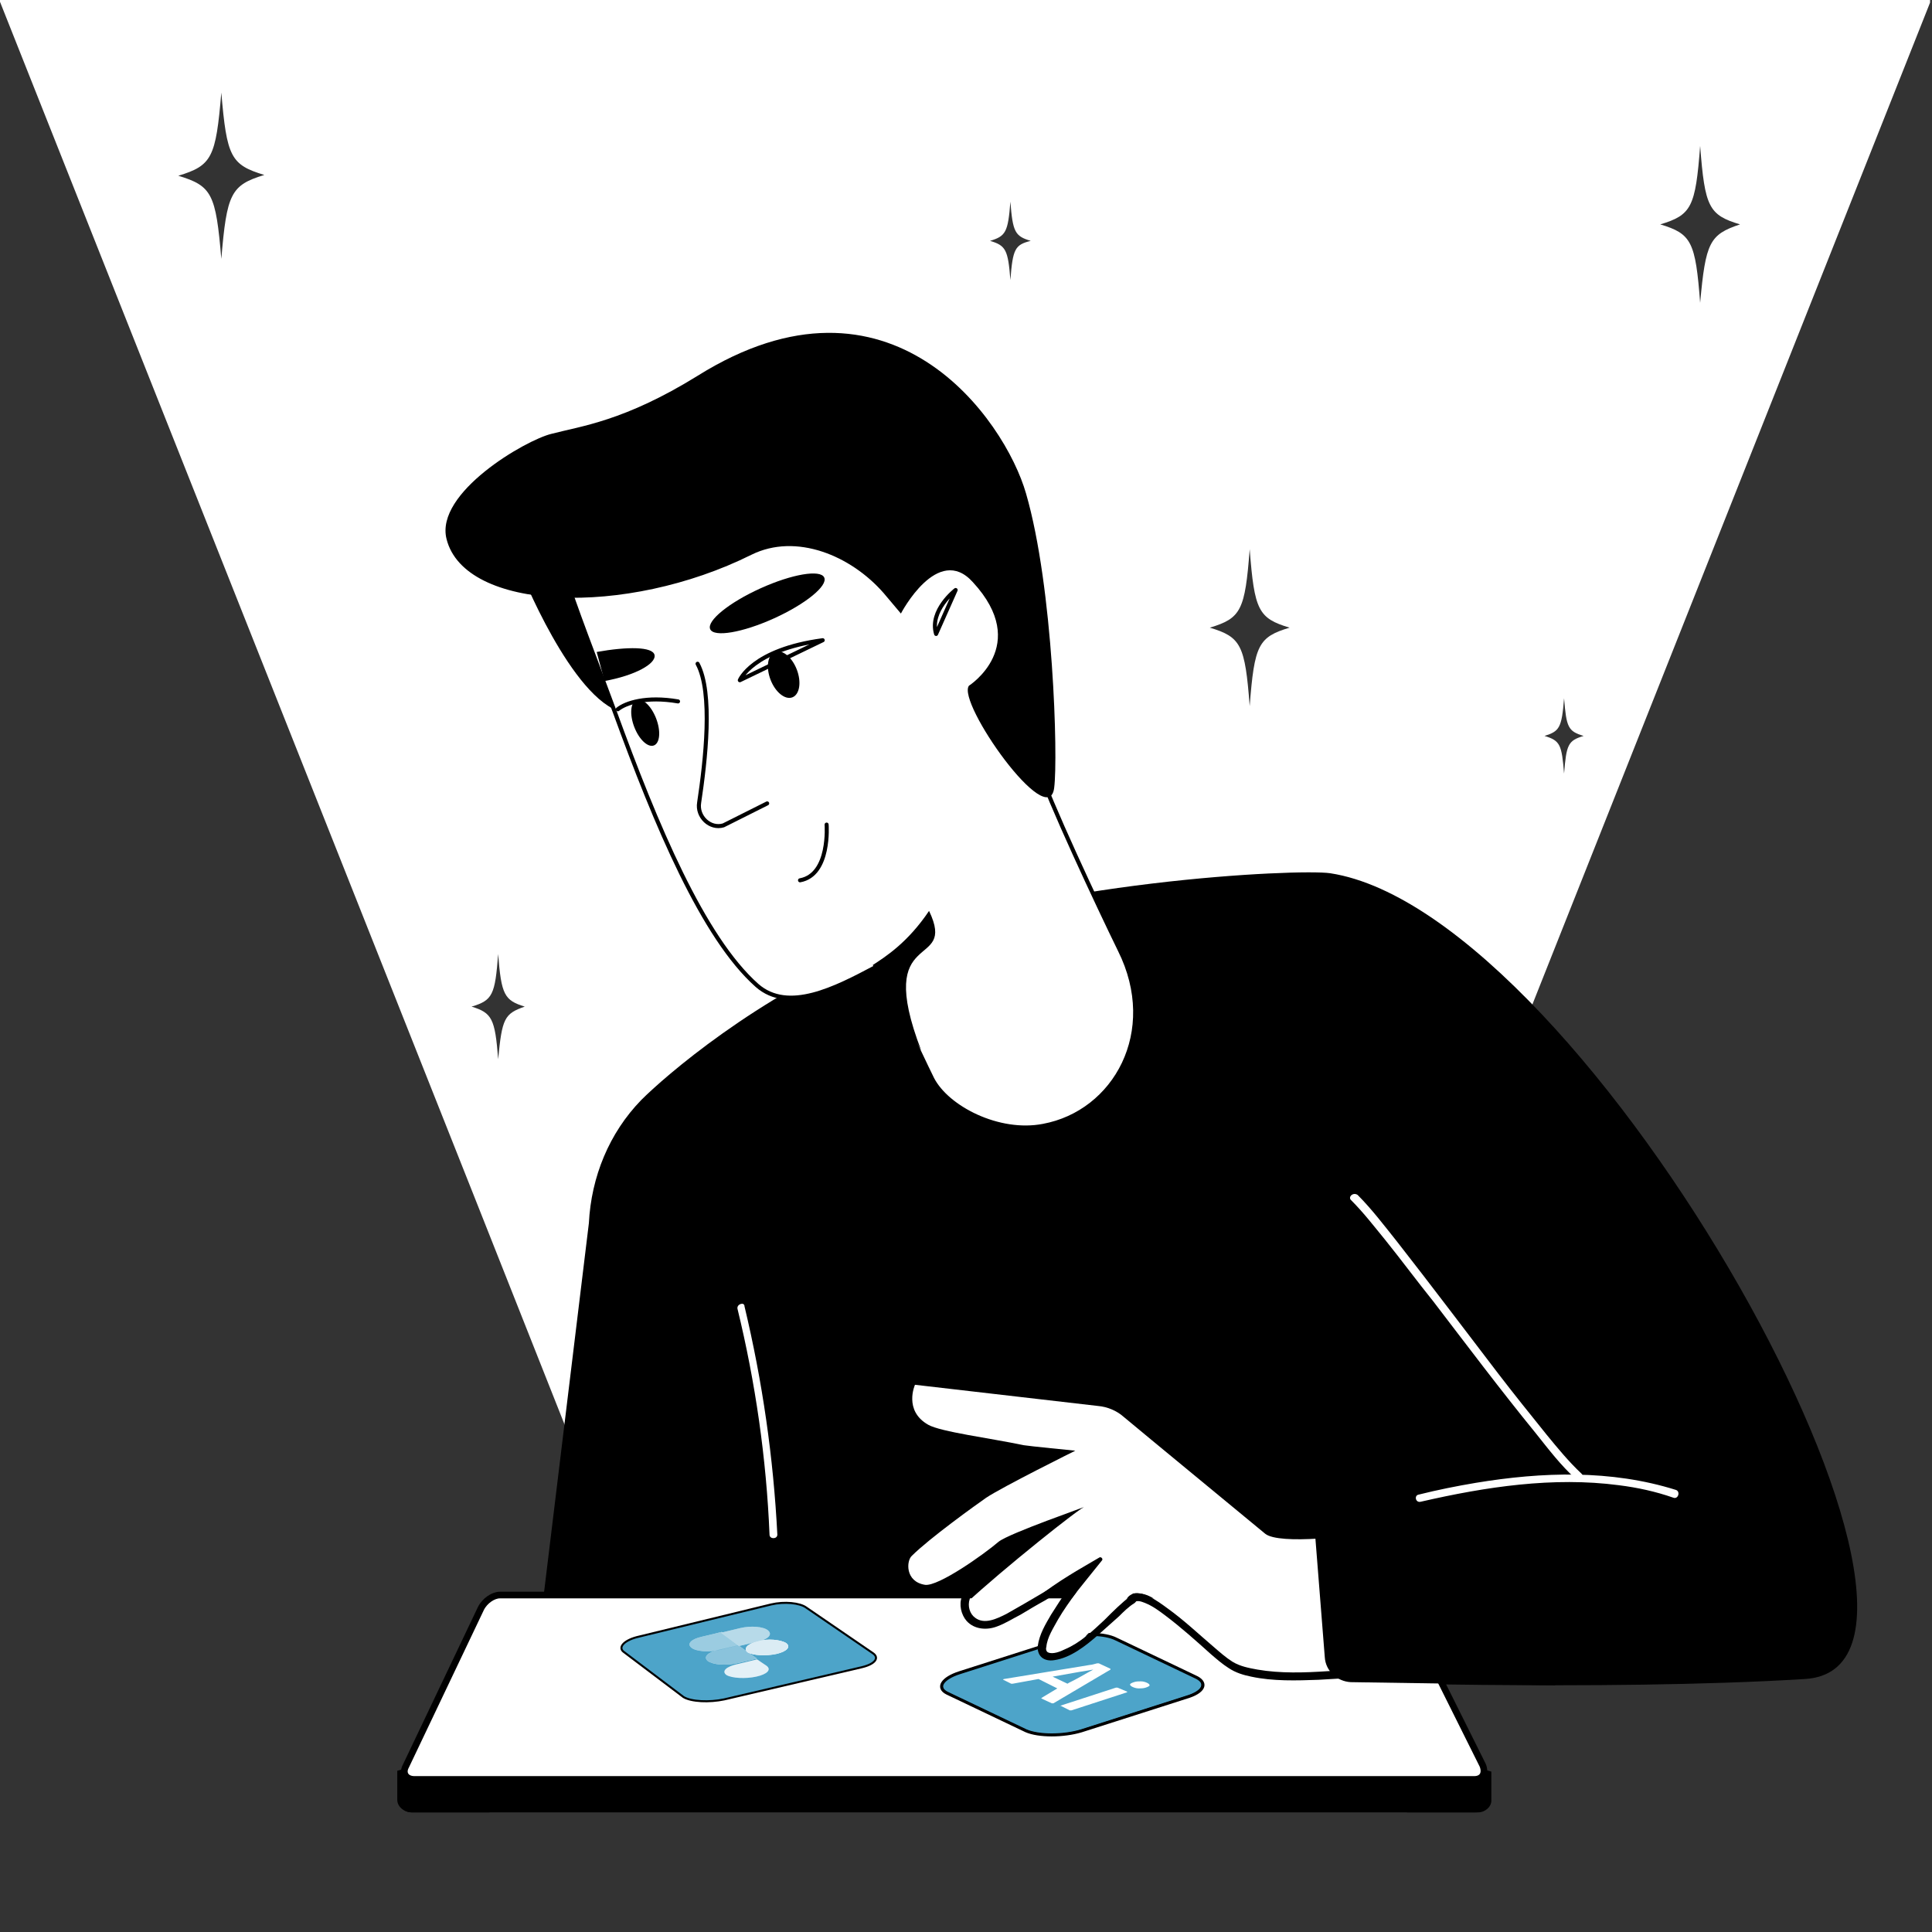 <?xml version="1.0" encoding="UTF-8"?> <svg xmlns="http://www.w3.org/2000/svg" width="480" height="480" viewBox="0 0 480 480" fill="none"><rect x="0" y="0" width="480" height="480" fill="#333333" stroke="none"/> <g clip-path="url(#clip0_103_7)"> <path d="M239.76 -12.281H-5.052L117.354 296.093L171.951 433.906L308.735 430.593L362.166 296.288L484.572 -12.086H239.76V-12.281ZM54.986 64.325C53.625 48.146 52.654 46.197 44.299 43.663C52.654 41.129 53.625 39.179 54.986 23C56.346 38.984 57.317 40.934 65.672 43.468C57.317 46.002 56.346 48.146 54.986 64.325V64.325ZM123.766 263.15C122.989 253.014 122.212 251.65 117.16 250.09C122.406 248.531 122.989 247.166 123.766 237.03C124.543 247.166 125.32 248.531 130.372 250.09C125.32 251.845 124.737 253.014 123.766 263.15V263.15ZM251.029 69.588C250.446 61.986 249.863 61.011 245.977 59.842C249.863 58.672 250.446 57.697 251.029 50.095C251.612 57.697 252.195 58.672 256.081 59.842C252.195 60.816 251.612 61.791 251.029 69.588ZM310.483 175.433C309.318 160.229 308.346 158.28 300.574 155.941C308.346 153.601 309.318 151.652 310.483 136.448C311.649 151.652 312.621 153.601 320.392 155.941C312.621 158.28 311.649 160.229 310.483 175.433ZM388.59 192.197C388.007 184.985 387.619 184.01 383.733 182.841C387.424 181.671 388.007 180.891 388.59 173.484C389.173 180.696 389.561 181.671 393.447 182.841C389.561 184.01 389.173 184.985 388.59 192.197ZM422.397 75.241C421.232 60.037 420.26 58.087 412.488 55.748C420.26 53.409 421.232 51.46 422.397 36.255C423.563 51.46 424.535 53.409 432.306 55.748C424.729 58.282 423.757 60.231 422.397 75.241Z" fill="white"></path> <path d="M330.496 216.953C322.53 215.784 257.829 218.902 218.388 235.081C187.883 247.557 164.956 267.634 159.322 273.287C151.356 281.474 146.887 292.39 146.304 303.89L135.035 396.676L320.975 397.065L325.444 417.728C325.444 417.728 398.305 420.262 448.433 417.143C497.784 414.219 395.002 226.894 330.496 216.953V216.953Z" fill="black"></path> <path d="M275.705 430.398L138.921 433.711L275.705 430.398ZM353.034 373.089C369.16 369.386 385.87 366.852 402.191 368.996C406.854 369.581 411.322 370.555 415.791 372.115C416.957 372.504 417.54 370.555 416.374 370.165C400.248 365.097 383.15 365.682 366.635 368.411C361.972 369.191 357.114 370.165 352.451 371.335C351.285 371.53 351.674 373.479 353.034 373.089V373.089Z" fill="white"></path> <path d="M335.742 298.238C338.85 301.357 341.376 304.671 344.096 307.984C348.177 313.052 352.063 318.315 356.143 323.383C364.497 334.299 372.852 345.41 381.595 356.131C384.704 360.03 387.813 364.123 391.504 367.437C392.476 368.217 393.836 366.852 392.864 366.072C389.756 363.149 387.036 359.835 384.316 356.521C380.235 351.453 376.155 346.385 372.269 341.317C363.915 330.401 355.56 319.29 347.011 308.374C343.902 304.476 340.793 300.382 337.296 296.873C336.13 296.094 334.77 297.458 335.742 298.238V298.238ZM183.22 325.138C187.689 343.461 190.409 362.369 191.186 381.277C191.186 382.446 193.129 382.446 193.129 381.277C192.158 362.174 189.438 343.266 184.969 324.553C184.969 323.383 183.026 323.968 183.22 325.138V325.138Z" fill="white"></path> <path d="M238.789 400.769C241.12 402.524 243.84 404.278 246.755 404.278C249.475 404.278 252.195 402.914 254.138 400.769C254.915 399.795 253.555 398.43 252.778 399.405C251.223 401.159 249.086 402.329 246.56 402.329C244.035 402.329 241.703 400.575 239.76 399.015C238.789 398.43 237.817 399.99 238.789 400.769V400.769ZM286.391 398.625C291.248 403.888 296.494 409.346 303.294 412.27C306.986 413.83 310.872 414.414 314.952 414.999L328.359 416.753C329.524 416.948 329.524 414.999 328.359 414.804C324.278 414.219 320.004 413.83 315.924 413.245C311.843 412.66 307.958 412.27 304.072 410.711C297.466 407.982 292.608 402.524 287.751 397.456C286.779 396.286 285.419 397.846 286.391 398.625V398.625ZM129.206 141.517C129.206 141.517 142.03 173.875 154.659 176.993C167.288 180.112 160.682 126.312 160.682 126.312L138.144 133.135" fill="black"></path> <path d="M149.801 122.608C140.475 123.583 137.172 132.55 139.892 141.516C142.807 150.873 148.053 164.128 152.716 176.798C163.014 205.062 174.671 232.937 188.078 244.828C195.849 251.65 207.507 245.607 217.416 240.344C218.388 239.564 228.491 261.786 231.6 268.024C235.291 275.236 248.115 281.864 259.19 279.719C277.065 276.406 288.334 256.328 278.23 236.056C272.984 225.335 260.355 198.435 257.829 190.248C253.555 176.798 249.086 145.61 246.755 127.287C245.783 119.295 238.594 113.642 230.628 114.421L149.801 122.608Z" fill="white" stroke="black" stroke-width="1.01" stroke-miterlimit="10"></path> <path d="M240.731 170.366C237.623 174.46 260.55 207.012 261.91 195.707C262.881 188.299 261.715 146 254.915 122.609C249.669 104.286 221.302 63.351 173.311 93.37C155.047 104.676 144.361 105.845 136.978 107.795C130.566 109.354 108.028 122.414 110.942 133.915C115.411 151.848 155.436 153.407 186.717 137.813C197.792 132.355 211.393 138.008 219.553 147.365L223.828 152.433C223.828 152.433 232.96 134.889 241.703 144.636C256.275 160.425 240.731 170.366 240.731 170.366V170.366Z" fill="black"></path> <path d="M196.866 173.25C198.668 172.554 199.16 169.464 197.964 166.35C196.768 163.236 194.338 161.276 192.535 161.973C190.733 162.67 190.241 165.759 191.437 168.873C192.633 171.987 195.064 173.947 196.866 173.25Z" fill="black"></path> <path d="M162.465 185.201C163.967 184.62 164.215 181.625 163.019 178.511C161.824 175.397 159.636 173.343 158.134 173.923C156.633 174.504 156.384 177.499 157.58 180.613C158.776 183.728 160.963 185.781 162.465 185.201Z" fill="black"></path> <path d="M173.311 164.908C177.197 172.12 175.254 189.079 173.7 199.41C173.117 202.919 176.42 206.038 179.723 205.063L190.603 199.605" stroke="black" stroke-width="1.005" stroke-miterlimit="10" stroke-linecap="round" stroke-linejoin="round"></path> <path d="M192.292 153.636C200.116 150.092 205.707 145.549 204.78 143.488C203.852 141.428 196.758 142.63 188.934 146.175C181.11 149.719 175.519 154.262 176.447 156.323C177.374 158.383 184.468 157.18 192.292 153.636Z" fill="black"></path> <path d="M148.247 161.983C155.825 160.619 162.236 160.619 162.625 162.763C163.013 164.907 157.768 167.831 150.19 169.196" fill="black"></path> <path d="M153.493 176.214C155.436 174.655 160.488 172.9 168.454 174.265M183.803 169.002C183.803 169.002 186.912 161.4 204.398 159.061L183.803 169.002Z" stroke="black" stroke-width="1.005" stroke-miterlimit="10" stroke-linecap="round" stroke-linejoin="round"></path> <path d="M216.833 239.76C220.136 237.616 225.576 234.108 230.822 226.311C238.011 241.32 216.833 229.624 228.879 261.007L216.833 239.76Z" fill="black"></path> <path d="M205.37 204.869C205.37 204.869 206.341 217.344 198.764 218.709M237.428 146.586C237.428 146.586 230.822 151.654 232.571 157.502L237.428 146.586Z" stroke="black" stroke-width="1.005" stroke-miterlimit="10" stroke-linecap="round" stroke-linejoin="round"></path> <path d="M98.702 439.949V447.161C98.702 448.916 100.451 450.28 102.394 450.28H121.629V432.932L98.702 439.949V439.949ZM370.521 440.144V447.356C370.521 448.916 368.966 450.28 367.218 450.28H349.537V434.296L370.521 440.144V440.144Z" fill="black"></path> <path d="M366.44 450.281H102.393C100.062 450.281 99.09 448.722 99.868 446.577L121.24 400.575C122.212 398.625 124.349 396.871 126.292 396.871H342.348C344.096 396.871 346.428 398.43 347.399 400.575L369.355 445.408C370.909 448.137 369.549 450.281 366.44 450.281Z" fill="black"></path> <path d="M366.246 442.095H102.976C100.839 442.095 99.868 440.536 100.839 438.781L119.491 399.601C120.463 397.652 122.6 396.287 124.155 396.287H344.096C345.845 396.287 347.982 397.847 348.954 399.601L368.383 438.586C369.16 440.536 368.383 442.095 366.246 442.095V442.095Z" fill="white" stroke="black" stroke-width="1.65" stroke-miterlimit="10"></path> <path d="M346.817 413.634C347.011 414.219 348.565 414.804 350.12 414.804C351.674 414.804 352.645 414.219 352.451 413.634C352.062 413.05 350.702 412.465 349.148 412.465C347.594 412.465 346.622 412.855 346.817 413.634Z" fill="black"></path> <path d="M214.113 414.219L179.917 422.211C176.226 422.99 171.757 422.795 169.814 421.626L154.853 410.32C153.493 409.15 155.242 407.396 158.739 406.616L191.575 398.624C194.878 397.845 198.764 398.235 200.318 399.404L216.833 410.71C218.582 411.879 217.416 413.439 214.113 414.219V414.219Z" fill="#4DA4C9" stroke="black" stroke-width="0.5" stroke-miterlimit="10"></path> <path d="M183.609 408.761L178.751 409.931C176.031 410.515 172.923 410.32 171.757 409.346C170.591 408.371 171.757 407.202 174.477 406.617L179.334 405.447L183.609 408.761V408.761ZM179.14 405.642L183.414 408.956Z" fill="white"></path> <path d="M188.078 412.075L183.026 413.245C180.306 413.83 177.197 413.635 175.837 412.66C174.671 411.686 175.837 410.516 178.363 409.931L183.414 408.762L188.078 412.075ZM183.414 408.957L188.078 412.075Z" fill="white"></path> <path opacity="0.66" d="M188.078 412.075L183.026 413.245C180.306 413.83 177.197 413.635 175.837 412.66C174.671 411.686 175.837 410.516 178.363 409.931L183.414 408.762L188.078 412.075ZM183.414 408.957L188.078 412.075Z" fill="#4DA4C9"></path> <path opacity="0.56" d="M183.609 408.761L178.751 409.931C176.031 410.515 172.923 410.32 171.757 409.346C170.591 408.371 171.757 407.202 174.477 406.617L179.334 405.447L183.609 408.761ZM179.14 405.447L183.609 408.761Z" fill="#4DA4C9"></path> <path d="M195.266 408.176C196.626 409.151 195.461 410.32 192.935 410.905C190.215 411.49 187.106 411.295 185.746 410.515C184.58 409.541 185.746 408.371 188.272 407.786C190.798 407.007 193.906 407.396 195.266 408.176V408.176ZM190.409 413.829C191.769 414.804 190.603 415.973 187.883 416.558C185.163 417.143 181.86 416.948 180.5 416.168C179.14 415.194 180.5 414.024 183.22 413.439L188.077 412.27L190.409 413.829V413.829Z" fill="white"></path> <path opacity="0.15" d="M190.409 413.829C191.769 414.804 190.603 415.973 187.883 416.558C185.163 417.143 181.86 416.948 180.5 416.168C179.14 415.193 180.5 414.024 183.22 413.439L188.077 412.27L190.409 413.829V413.829Z" fill="#4DA4C9"></path> <path d="M179.14 405.643L183.997 404.473C186.523 403.889 189.632 404.084 190.798 405.058C191.963 406.033 190.992 407.202 188.466 407.787L183.609 408.957L179.14 405.643ZM183.609 408.762L179.14 405.643Z" fill="white"></path> <path opacity="0.4" d="M179.14 405.643L183.997 404.473C186.523 403.889 189.632 404.084 190.798 405.058C191.963 406.033 190.992 407.202 188.466 407.787L183.609 408.957L179.14 405.643ZM183.609 408.762L179.14 405.643Z" fill="#4DA4C9"></path> <path d="M195.266 408.176C196.627 409.151 195.461 410.32 192.935 410.905C190.215 411.49 187.106 411.295 185.746 410.515C184.58 409.541 185.746 408.371 188.272 407.786C190.798 407.007 193.906 407.396 195.266 408.176V408.176Z" fill="white"></path> <path opacity="0.2" d="M195.266 408.176C196.627 409.151 195.461 410.32 192.935 410.905C190.215 411.49 187.106 411.295 185.746 410.515C184.58 409.541 185.746 408.371 188.272 407.786C190.798 407.007 193.906 407.396 195.266 408.176V408.176Z" fill="#4DA4C9"></path> <path d="M254.915 430.009L235.291 420.652C232.571 419.288 234.125 416.949 238.4 415.584L265.213 407.007C269.099 405.643 274.539 405.838 277.259 407.202L296.883 416.559C299.991 417.923 299.409 420.067 295.523 421.432L268.71 430.009C264.241 431.373 258.024 431.373 254.915 430.009Z" fill="#4DA4C9" stroke="black" stroke-width="0.75" stroke-miterlimit="10"></path> <path d="M271.624 406.228C273.762 406.228 275.705 406.618 276.87 407.203L296.494 416.559C299.603 417.924 299.02 419.873 295.134 421.237L268.321 429.814C266.378 430.399 263.853 430.789 261.327 430.789C258.801 430.789 256.664 430.399 255.109 429.814L235.486 420.458C234.32 419.873 233.931 418.898 234.514 418.119C235.097 417.144 236.457 416.364 238.594 415.78L265.407 407.203C267.35 406.618 269.487 406.228 271.624 406.228V406.228ZM271.819 406.033C269.681 406.033 267.35 406.228 265.407 407.008L238.594 415.585C234.125 416.949 232.765 419.288 235.486 420.653L255.109 430.009C256.664 430.789 258.995 430.984 261.521 430.984C264.047 430.984 266.573 430.594 268.904 430.009L295.717 421.432C299.603 420.068 300.186 417.924 297.077 416.559L277.453 407.203C275.899 406.423 273.956 406.228 271.819 406.033V406.033Z" fill="black"></path> <path d="M262.687 419.482L258.024 417.143L251.612 418.312H251.223L249.28 417.338C249.086 417.338 249.28 417.143 249.475 417.143L270.847 413.634C271.236 413.634 271.819 413.439 272.596 413.244H272.984L275.899 414.609V414.804L261.715 423.185H261.327L258.801 422.016C258.607 422.016 258.801 421.821 258.801 421.821L262.687 419.482V419.482ZM261.521 416.558L265.213 418.312C265.407 418.117 266.378 417.727 268.127 416.753C269.876 415.778 270.847 415.193 271.624 414.804C270.264 414.998 266.961 415.583 261.521 416.558V416.558ZM263.464 423.77L277.259 419.287H277.647L279.979 420.262C280.173 420.262 279.979 420.456 279.979 420.456L266.184 424.94H265.795L263.464 423.77C263.27 423.965 263.464 423.965 263.464 423.77V423.77ZM282.893 419.482C282.311 419.482 281.728 419.287 281.339 419.092C280.95 418.897 280.756 418.702 280.756 418.507C280.756 418.312 281.145 418.117 281.728 417.922C282.311 417.727 282.893 417.727 283.476 417.727C284.059 417.727 284.642 417.922 285.031 418.117C285.419 418.312 285.614 418.507 285.614 418.702C285.614 418.897 285.225 419.092 284.642 419.287C284.059 419.482 283.476 419.482 282.893 419.482Z" fill="white"></path> <path d="M331.661 415.193H315.924C297.466 415.973 294.94 408.566 289.305 399.794C287.557 397.26 284.642 395.506 281.533 395.895C281.533 395.895 273.179 402.523 269.293 407.006C265.407 411.295 256.664 413.829 258.412 408.566C259.772 404.667 270.847 391.412 273.762 387.709C274.15 387.319 273.567 386.734 273.179 386.929C269.293 389.268 262.687 392.777 257.052 397.455C252.195 401.353 244.423 403.108 240.926 401.938C239.371 401.353 238.983 399.404 240.149 398.235C248.698 390.243 268.904 374.064 269.681 374.259C270.07 374.259 250.835 380.886 248.115 383.03C244.229 386.344 233.154 394.141 229.851 393.751C224.799 392.972 225.188 387.709 226.548 386.539C230.822 382.251 242.48 373.869 245.006 372.114C249.086 369.385 267.156 360.419 267.156 360.419C267.156 360.419 255.304 359.249 254.332 359.054C245.977 357.3 233.737 355.741 230.628 353.986C224.411 350.478 227.325 344.045 227.325 344.045L272.79 349.308C275.122 349.503 277.453 350.478 279.202 352.037C285.031 356.91 306.597 374.648 314.369 381.081C316.118 382.446 321.558 382.64 327.581 382.251" fill="white"></path> <path d="M281.728 398.236C282.311 397.456 283.476 397.846 284.448 398.236C286.391 399.016 287.945 400.185 289.5 401.355C293.385 404.279 297.077 407.592 300.769 410.906C302.129 412.076 303.683 413.44 305.237 414.415C306.986 415.584 308.929 416.169 310.872 416.559C316.312 417.729 322.141 417.534 327.581 417.339C330.69 417.144 333.605 416.949 336.713 416.949C338.85 416.949 340.988 416.754 342.931 416.949C344.096 417.144 344.679 415.195 343.514 415C339.045 414.22 334.382 415 329.913 415.195C324.084 415.584 318.061 415.779 312.426 414.805C310.289 414.415 308.152 414.025 306.209 412.855C304.655 411.881 303.1 410.516 301.74 409.347C297.854 406.033 294.163 402.524 290.082 399.6C287.945 398.041 282.699 393.948 280.173 396.871C279.591 397.846 280.951 399.211 281.728 398.236V398.236ZM238.983 396.677C238.206 398.626 238.789 401.16 240.149 402.719C242.092 404.863 245.2 405.058 247.726 404.084C249.863 403.304 251.612 402.134 253.555 401.16C255.498 399.99 257.441 398.821 259.578 397.651C262.493 395.897 265.407 394.142 268.321 392.193C269.293 391.413 268.321 389.854 267.35 390.439C261.715 394.337 255.887 397.651 250.058 400.965C247.726 402.134 244.617 403.694 242.286 401.94C240.926 400.965 240.343 399.016 240.926 397.261C241.314 396.092 239.371 395.507 238.983 396.677V396.677Z" fill="black"></path> <path d="M265.407 394.727C263.853 396.871 262.492 399.015 261.132 401.159C259.772 403.498 258.218 406.032 257.829 408.956C257.635 411.49 259.384 412.855 261.91 412.465C265.99 411.88 269.681 408.956 272.79 406.227L278.036 401.549C279.202 400.38 280.368 399.21 281.922 398.235C282.893 397.456 281.922 395.896 280.951 396.481C278.619 398.235 276.482 400.38 274.344 402.524C271.43 405.253 268.321 408.177 264.63 409.736C263.464 410.321 261.521 411.101 260.355 410.516C259.967 410.321 259.772 409.736 259.967 409.151C260.161 406.812 261.715 404.473 262.881 402.329C264.241 399.99 265.796 397.846 267.35 395.701C267.933 394.727 266.184 393.752 265.407 394.727V394.727ZM345.262 374.064C344.874 374.844 326.61 379.717 326.61 379.717L329.136 411.685C329.33 415.194 332.244 417.728 335.547 417.923L386.453 418.703L345.262 374.064V374.064Z" fill="black"></path> </g> <defs> <clipPath id="clip0_103_7"> <rect width="479.52" height="479.52" fill="white"></rect> </clipPath> </defs> </svg> 